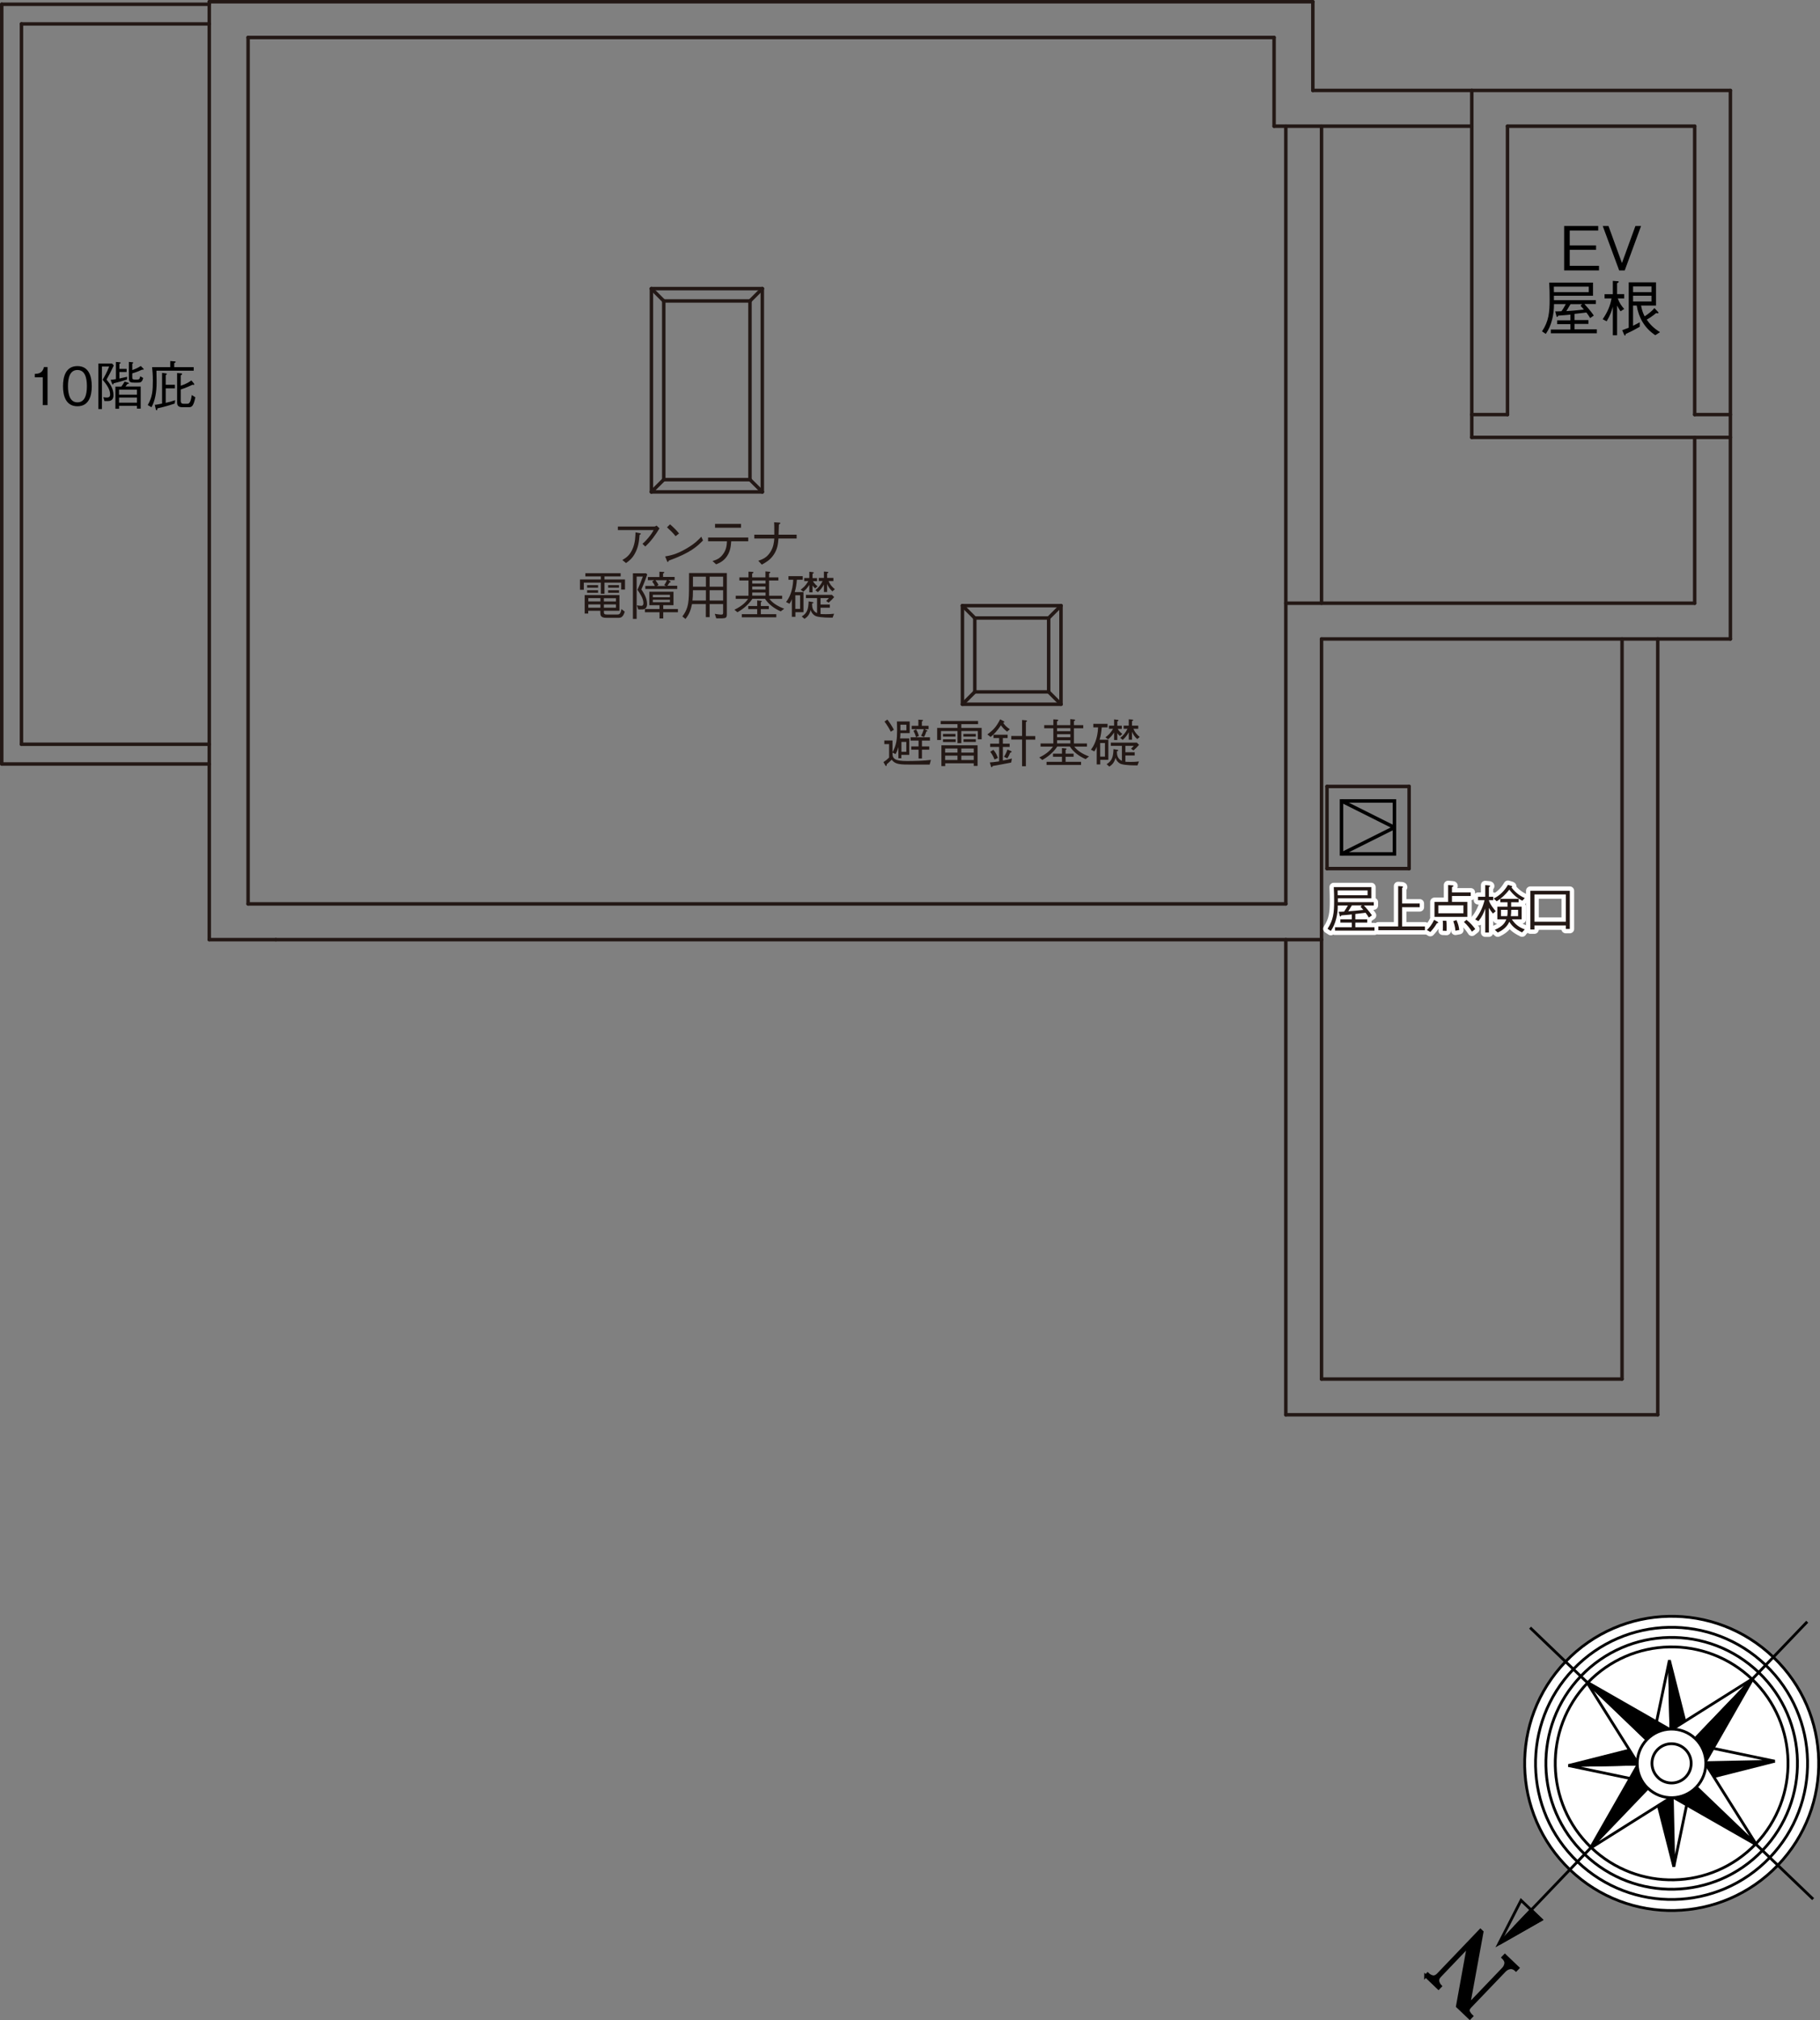 <?xml version="1.0" encoding="UTF-8"?>
<svg id="_レイヤー_1" data-name="レイヤー_1" xmlns="http://www.w3.org/2000/svg" viewBox="0 0 209.43 232.33">
  <rect x="0" y="0" width="209.43" height="232.33" fill="#808080" stroke="none"/>
  <defs>
    <style>
      .cls-1 {
        stroke-width: .32px;
      }

      .cls-1, .cls-2 {
        stroke: #000;
      }

      .cls-1, .cls-2, .cls-3, .cls-4 {
        fill: none;
      }

      .cls-2, .cls-3 {
        stroke-width: .4px;
      }

      .cls-5 {
        fill: #231815;
      }

      .cls-6 {
        fill: #fff;
      }

      .cls-3 {
        stroke: #231815;
      }

      .cls-3, .cls-4 {
        stroke-linecap: round;
        stroke-linejoin: round;
      }

      .cls-4 {
        stroke: #fff;
      }
    </style>
  </defs>
  <line class="cls-3" x1="190.76" y1="73.48" x2="190.76" y2="162.7"/>
  <line class="cls-3" x1="186.65" y1="73.48" x2="186.65" y2="158.59"/>
  <line class="cls-3" x1="199.12" y1="10.4" x2="169.36" y2="10.4"/>
  <line class="cls-3" x1="151.07" y1=".2" x2="151.07" y2="10.4"/>
  <line class="cls-3" x1="146.61" y1="4.31" x2="146.61" y2="14.51"/>
  <line class="cls-3" x1="146.61" y1="14.51" x2="169.36" y2="14.51"/>
  <line class="cls-3" x1="169.36" y1="10.4" x2="151.07" y2="10.4"/>
  <line class="cls-3" x1="190.76" y1="162.7" x2="147.96" y2="162.7"/>
  <line class="cls-3" x1="186.65" y1="158.59" x2="152.07" y2="158.59"/>
  <line class="cls-3" x1="195.01" y1="69.37" x2="147.96" y2="69.37"/>
  <line class="cls-3" x1="199.12" y1="73.48" x2="152.07" y2="73.48"/>
  <line class="cls-3" x1="122.09" y1="69.65" x2="122.09" y2="80.99"/>
  <line class="cls-3" x1="122.09" y1="69.65" x2="110.75" y2="69.65"/>
  <line class="cls-3" x1="120.67" y1="71.07" x2="112.17" y2="71.07"/>
  <line class="cls-3" x1="120.67" y1="71.07" x2="120.67" y2="79.57"/>
  <line class="cls-3" x1="122.09" y1="69.65" x2="120.67" y2="71.07"/>
  <line class="cls-3" x1="120.67" y1="79.57" x2="112.17" y2="79.57"/>
  <line class="cls-3" x1="122.09" y1="80.99" x2="110.75" y2="80.99"/>
  <line class="cls-3" x1="110.75" y1="80.99" x2="112.17" y2="79.57"/>
  <line class="cls-3" x1="112.17" y1="71.07" x2="112.17" y2="79.57"/>
  <line class="cls-3" x1="110.75" y1="69.65" x2="112.17" y2="71.07"/>
  <line class="cls-3" x1="110.75" y1="69.65" x2="110.75" y2="80.99"/>
  <line class="cls-3" x1="122.09" y1="80.99" x2="120.67" y2="79.57"/>
  <line class="cls-3" x1="147.96" y1="162.7" x2="147.96" y2="108.06"/>
  <line class="cls-3" x1="152.07" y1="158.59" x2="152.07" y2="108.06"/>
  <line class="cls-3" x1="152.07" y1="108.06" x2="152.07" y2="73.48"/>
  <line class="cls-3" x1="147.96" y1="103.95" x2="147.96" y2="69.37"/>
  <line class="cls-3" x1="152.07" y1="69.37" x2="152.07" y2="14.51"/>
  <line class="cls-3" x1="147.96" y1="69.37" x2="147.96" y2="14.51"/>
  <line class="cls-3" x1="146.61" y1="4.31" x2="28.55" y2="4.31"/>
  <line class="cls-3" x1="24.08" y1=".2" x2="151.07" y2=".2"/>
  <line class="cls-3" x1="24.08" y1=".2" x2="24.08" y2="108.06"/>
  <line class="cls-3" x1="28.55" y1="4.31" x2="28.55" y2="103.95"/>
  <line class="cls-3" x1="147.96" y1="103.95" x2="28.55" y2="103.95"/>
  <line class="cls-3" x1="24.08" y1=".49" x2=".2" y2=".49"/>
  <line class="cls-3" x1="24.08" y1="2.75" x2="2.47" y2="2.75"/>
  <line class="cls-3" x1="2.47" y1="2.75" x2="2.47" y2="85.59"/>
  <line class="cls-3" x1=".2" y1=".49" x2=".2" y2="87.86"/>
  <line class="cls-3" x1="2.47" y1="85.59" x2="24.08" y2="85.59"/>
  <line class="cls-3" x1=".2" y1="87.86" x2="24.08" y2="87.86"/>
  <line class="cls-3" x1="31.74" y1="108.06" x2="152.07" y2="108.06"/>
  <line class="cls-3" x1="24.08" y1="108.06" x2="31.74" y2="108.06"/>
  <line class="cls-3" x1="162.15" y1="99.89" x2="162.15" y2="90.44"/>
  <line class="cls-3" x1="152.7" y1="90.44" x2="162.15" y2="90.44"/>
  <line class="cls-3" x1="152.7" y1="99.89" x2="152.7" y2="90.44"/>
  <line class="cls-3" x1="152.7" y1="99.89" x2="162.15" y2="99.89"/>
  <line class="cls-3" x1="86.3" y1="55.16" x2="87.72" y2="56.57"/>
  <line class="cls-3" x1="86.3" y1="55.16" x2="86.3" y2="34.61"/>
  <line class="cls-3" x1="74.96" y1="33.19" x2="76.38" y2="34.61"/>
  <line class="cls-3" x1="86.3" y1="34.61" x2="87.72" y2="33.19"/>
  <line class="cls-3" x1="87.72" y1="56.57" x2="87.72" y2="33.19"/>
  <line class="cls-3" x1="74.96" y1="56.57" x2="87.72" y2="56.57"/>
  <line class="cls-3" x1="86.3" y1="55.16" x2="76.38" y2="55.16"/>
  <line class="cls-3" x1="74.96" y1="33.19" x2="74.96" y2="56.57"/>
  <line class="cls-3" x1="76.38" y1="34.61" x2="76.38" y2="55.16"/>
  <line class="cls-3" x1="74.96" y1="56.57" x2="76.38" y2="55.16"/>
  <line class="cls-3" x1="86.3" y1="34.61" x2="76.38" y2="34.61"/>
  <line class="cls-3" x1="87.72" y1="33.19" x2="74.96" y2="33.19"/>
  <line class="cls-3" x1="169.36" y1="50.3" x2="169.36" y2="10.4"/>
  <line class="cls-3" x1="195.01" y1="50.3" x2="195.01" y2="69.37"/>
  <line class="cls-3" x1="195.01" y1="14.51" x2="173.47" y2="14.51"/>
  <line class="cls-3" x1="173.47" y1="47.68" x2="169.36" y2="47.68"/>
  <line class="cls-3" x1="173.47" y1="47.68" x2="173.47" y2="14.51"/>
  <line class="cls-3" x1="195.01" y1="14.51" x2="195.01" y2="47.68"/>
  <line class="cls-3" x1="169.36" y1="50.3" x2="199.12" y2="50.3"/>
  <line class="cls-3" x1="195.01" y1="47.68" x2="199.12" y2="47.68"/>
  <line class="cls-3" x1="199.12" y1="10.4" x2="199.12" y2="73.48"/>
  <g>
    <line class="cls-2" x1="154.37" y1="98.21" x2="160.47" y2="95.16"/>
    <rect class="cls-2" x="154.37" y="92.11" width="6.09" height="6.09"/>
    <line class="cls-2" x1="160.47" y1="95.16" x2="154.37" y2="92.11"/>
  </g>
  <g>
    <polygon class="cls-1" points="177.36 220.76 175.03 218.54 172.47 223.54 177.36 220.76"/>
    <path class="cls-6" d="M180.65,215.01c6.75,6.47,17.46,6.23,23.93-.51,6.46-6.75,6.24-17.46-.51-23.92-6.75-6.47-17.46-6.24-23.92.51-6.47,6.75-6.24,17.46.51,23.93"/>
    <path class="cls-1" d="M180.65,215.01c6.75,6.47,17.46,6.23,23.93-.51,6.46-6.75,6.24-17.46-.51-23.92-6.75-6.47-17.46-6.24-23.92.51-6.47,6.75-6.24,17.46.51,23.93Z"/>
    <path class="cls-6" d="M181.52,214.09c6.24,5.98,16.15,5.77,22.13-.47,5.98-6.24,5.77-16.15-.47-22.13-6.24-5.98-16.15-5.77-22.13.47-5.98,6.24-5.78,16.15.47,22.13"/>
    <path class="cls-1" d="M181.52,214.09c6.24,5.98,16.15,5.77,22.13-.47,5.98-6.24,5.77-16.15-.47-22.13-6.24-5.98-16.15-5.77-22.13.47-5.98,6.24-5.78,16.15.47,22.13Z"/>
    <path class="cls-6" d="M182.34,213.24c5.77,5.53,14.94,5.34,20.47-.44,5.53-5.77,5.34-14.93-.43-20.47-5.78-5.53-14.94-5.34-20.47.43-5.53,5.78-5.34,14.94.44,20.47"/>
    <path class="cls-1" d="M182.34,213.24c5.77,5.53,14.94,5.34,20.47-.44,5.53-5.77,5.34-14.93-.43-20.47-5.78-5.53-14.94-5.34-20.47.43-5.53,5.78-5.34,14.94.44,20.47Z"/>
    <path class="cls-6" d="M183.09,212.46c5.34,5.12,13.82,4.94,18.94-.4,5.11-5.34,4.94-13.82-.4-18.94-5.34-5.12-13.82-4.94-18.94.4-5.12,5.34-4.94,13.82.4,18.94"/>
    <path class="cls-1" d="M183.09,212.46c5.34,5.12,13.82,4.94,18.94-.4,5.11-5.34,4.94-13.82-.4-18.94-5.34-5.12-13.82-4.94-18.94.4-5.12,5.34-4.94,13.82.4,18.94Z"/>
    <line class="cls-6" x1="208.64" y1="218.4" x2="176.07" y2="187.18"/>
    <line class="cls-1" x1="208.64" y1="218.4" x2="176.07" y2="187.18"/>
    <line class="cls-6" x1="207.96" y1="186.5" x2="174.33" y2="221.6"/>
    <line class="cls-1" x1="207.96" y1="186.5" x2="174.33" y2="221.6"/>
    <polygon class="cls-6" points="192.35 202.79 192.1 190.92 189.61 202.85 192.35 202.79"/>
    <polygon class="cls-1" points="192.35 202.79 192.1 190.92 189.61 202.85 192.35 202.79"/>
    <polygon points="195.09 202.74 192.1 190.92 192.35 202.79 195.09 202.74"/>
    <polygon class="cls-1" points="195.09 202.74 192.1 190.92 192.35 202.79 195.09 202.74"/>
    <polygon points="192.61 214.67 192.35 202.79 189.61 202.85 192.61 214.67"/>
    <polygon class="cls-1" points="192.61 214.67 192.35 202.79 189.61 202.85 192.61 214.67"/>
    <polygon class="cls-6" points="195.09 202.74 192.35 202.79 192.61 214.67 195.09 202.74"/>
    <polygon class="cls-1" points="195.09 202.74 192.35 202.79 192.61 214.67 195.09 202.74"/>
    <polygon class="cls-6" points="192.35 202.79 180.48 203.04 192.41 205.53 192.35 202.79"/>
    <polygon class="cls-1" points="192.35 202.79 180.48 203.04 192.41 205.53 192.35 202.79"/>
    <polygon points="192.29 200.05 180.48 203.04 192.35 202.79 192.29 200.05"/>
    <polygon class="cls-1" points="192.29 200.05 180.48 203.04 192.35 202.79 192.29 200.05"/>
    <polygon points="204.23 202.54 192.35 202.79 192.41 205.53 204.23 202.54"/>
    <polygon class="cls-1" points="204.23 202.54 192.35 202.79 192.41 205.53 204.23 202.54"/>
    <polygon class="cls-6" points="192.29 200.05 192.35 202.79 204.23 202.54 192.29 200.05"/>
    <polygon class="cls-1" points="192.29 200.05 192.35 202.79 204.23 202.54 192.29 200.05"/>
    <polygon class="cls-6" points="192.35 202.79 201.72 193.02 189.91 200.45 192.35 202.79"/>
    <polygon class="cls-1" points="192.35 202.79 201.72 193.02 189.91 200.45 192.35 202.79"/>
    <polygon points="194.8 205.13 201.72 193.02 192.35 202.79 194.8 205.13"/>
    <polygon class="cls-1" points="194.8 205.13 201.72 193.02 192.35 202.79 194.8 205.13"/>
    <polygon points="182.99 212.56 192.35 202.79 189.91 200.45 182.99 212.56"/>
    <polygon class="cls-1" points="182.99 212.56 192.35 202.79 189.91 200.45 182.99 212.56"/>
    <polygon class="cls-6" points="194.8 205.13 192.35 202.79 182.98 212.56 194.8 205.13"/>
    <polygon class="cls-1" points="194.8 205.13 192.35 202.79 182.98 212.56 194.8 205.13"/>
    <polygon class="cls-6" points="192.35 202.79 182.58 193.42 190.01 205.23 192.35 202.79"/>
    <polygon class="cls-1" points="192.35 202.79 182.58 193.42 190.01 205.23 192.35 202.79"/>
    <polygon points="194.7 200.35 182.58 193.42 192.35 202.79 194.7 200.35"/>
    <polygon class="cls-1" points="194.7 200.35 182.58 193.42 192.35 202.79 194.7 200.35"/>
    <polygon points="202.13 212.16 192.35 202.79 190.01 205.24 202.13 212.16"/>
    <polygon class="cls-1" points="202.13 212.16 192.35 202.79 190.01 205.24 202.13 212.16"/>
    <polygon class="cls-6" points="194.7 200.35 192.35 202.79 202.13 212.16 194.7 200.35"/>
    <polygon class="cls-1" points="194.7 200.35 192.35 202.79 202.13 212.16 194.7 200.35"/>
    <path class="cls-6" d="M189.62,205.64c1.58,1.51,4.08,1.45,5.58-.12,1.5-1.57,1.46-4.07-.12-5.58-1.58-1.51-4.07-1.45-5.58.12-1.51,1.57-1.46,4.08.11,5.58"/>
    <path class="cls-1" d="M189.62,205.64c1.58,1.51,4.08,1.45,5.58-.12,1.5-1.57,1.46-4.07-.12-5.58-1.58-1.51-4.07-1.45-5.58.12-1.51,1.57-1.46,4.08.11,5.58Z"/>
    <path class="cls-6" d="M190.79,204.42c.9.86,2.33.83,3.19-.07.86-.9.83-2.33-.07-3.19-.9-.86-2.33-.84-3.19.06-.86.9-.83,2.33.07,3.19"/>
    <path class="cls-1" d="M190.79,204.42c.9.86,2.33.83,3.19-.07.86-.9.83-2.33-.07-3.19-.9-.86-2.33-.84-3.19.06-.86.9-.83,2.33.07,3.19Z"/>
    <path d="M164.05,227.25l.23-.25c.18.18.38.28.59.33.21.03.41-.05.62-.27l4.86-5.08.2.19-1.53,8.36,3.95-4.12c.17-.18.27-.39.3-.61.03-.22-.09-.46-.33-.69l.23-.24,1.51,1.44-.23.24c-.21-.2-.44-.29-.67-.26-.24.04-.44.14-.61.31l-3.99,4.16c-.2.21-.27.39-.21.55.06.16.19.35.39.54l-.23.24-1.43-1.36,1.25-6.9-3.26,3.41c-.2.21-.28.42-.23.63.05.21.15.39.3.54l-.23.24-1.48-1.42Z"/>
    <path class="cls-1" d="M164.05,227.25l.23-.25c.18.18.38.28.59.33.21.03.41-.05.62-.27l4.86-5.08.2.19-1.53,8.36,3.95-4.12c.17-.18.27-.39.3-.61.03-.22-.09-.46-.33-.69l.23-.24,1.51,1.44-.23.24c-.21-.2-.44-.29-.67-.26-.24.04-.44.14-.61.31l-3.99,4.16c-.2.21-.27.39-.21.55.06.16.19.35.39.54l-.23.24-1.43-1.36,1.25-6.9-3.26,3.41c-.2.21-.28.42-.23.63.05.21.15.39.3.54l-.23.24-1.48-1.42Z"/>
    <polygon points="172.47 223.54 177.35 220.76 176.19 219.64 172.47 223.54"/>
    <polygon class="cls-1" points="172.47 223.54 177.35 220.76 176.19 219.64 172.47 223.54"/>
  </g>
  <g>
    <path d="M4.92,46.59v-3.2h-.92v-.39c.39-.02.88-.05,1.06-.79h.41v4.38h-.55Z"/>
    <path d="M8.91,46.72c-1.34,0-1.66-1.21-1.66-2.31s.32-2.31,1.66-2.31,1.65,1.22,1.65,2.31-.31,2.31-1.65,2.31ZM8.91,42.55c-.86,0-1.09.88-1.09,1.86s.25,1.86,1.09,1.86,1.09-.84,1.09-1.86-.25-1.86-1.09-1.86Z"/>
    <path d="M12.26,43.65c.39.48.8,1.04.8,1.78,0,.24-.05.53-.36.65-.14.05-.45.05-.68.04l-.13-.44c.11.02.26.04.41.04.34,0,.37-.21.37-.37,0-.56-.38-1.11-.86-1.68.23-.39.49-.84.75-1.52h-.83v4.89h-.41v-5.23h1.58l.19.22c-.33.71-.55,1.13-.83,1.62ZM14.63,43.64c-.58.19-1,.31-1.55.44-.02.05-.04.14-.1.14-.03,0-.05-.03-.08-.09l-.17-.45c.16-.01.2-.02.61-.08v-1.98l.41.04c.08,0,.13.02.13.07,0,.05-.06.08-.14.11v.58h.83v.36h-.83v.75c.48-.1.64-.14.89-.2l-.02.31ZM15.76,46.99v-.32h-2.06v.34h-.42v-2.55h.68c.16-.21.25-.35.38-.58l.41.13s.08.03.08.07c0,.05-.05.07-.17.08-.1.14-.13.17-.23.29h1.76v2.54h-.42ZM15.76,44.81h-2.06v.58h2.06v-.58ZM15.76,45.72h-2.06v.59h2.06v-.59ZM16.47,42.52s-.07,0-.11-.01c-.36.16-.67.29-1.14.43v.41c0,.21,0,.3.32.3h.18c.31,0,.34-.04.42-.38l.34.2c-.14.53-.35.53-.63.53h-.43c-.35,0-.59-.02-.59-.49v-1.89l.39.04c.07,0,.11.01.11.06,0,.04-.05.07-.11.11v.73c.37-.13.64-.25.98-.47l.29.29s.05.05.05.08-.04.05-.08.05Z"/>
    <path d="M18,42.63c0,.13.02.88.02,1.07,0,.1,0,.22,0,.34,0,1.02-.18,2.08-.59,2.79l-.43-.25c.54-.91.59-1.67.59-2.83,0-.65-.04-1.07-.09-1.53h2.09v-.7l.49.04c.05,0,.14.01.14.06,0,.04-.02.05-.17.14v.46h2.24v.41h-4.29ZM20.1,46.41c-.67.23-1.34.41-1.98.55-.04.2-.04.22-.1.22s-.08-.07-.09-.11l-.12-.52c.17,0,.27-.02.84-.14v-3.53l.48.07s.08.04.08.06c0,.04-.1.1-.14.13v1.11h1.06v.41h-1.06v1.67c.36-.08.77-.19,1.09-.31l-.06.41ZM21.76,46.83h-.79c-.56,0-.59-.34-.59-.53v-3.4l.49.04c.05,0,.09.04.09.07,0,.05-.02.06-.16.16v1.19c.65-.21.99-.44,1.22-.61l.29.34s.04.08.04.11c0,.04-.02.07-.07.07-.04,0-.08-.01-.13-.03-.24.13-.82.38-1.35.55v1.26c0,.22.03.38.32.38h.47c.29,0,.4-.48.48-1l.41.26c-.2.94-.37,1.14-.73,1.14Z"/>
  </g>
  <g>
    <g>
      <path class="cls-4" d="M153.62,107.02v-.39h1.93v-.53h-1.31v-.38h1.31v-.56c-.11.01-.64.07-.75.07-.19.02-.31.02-.45.04-.02.05-.06.13-.11.13-.04,0-.05-.03-.07-.1l-.12-.45c.13,0,.19.01.62-.02.18-.25.32-.5.43-.7h-1.16c0,.5-.05.99-.17,1.47-.15.62-.35,1.04-.63,1.46l-.38-.25c.67-1,.76-1.85.76-3.17,0-.54-.01-1.08-.04-1.62h4.32v1.29h-3.85v.44h4.13v.38h-1.13c.62.69.82.98.92,1.14l-.36.25c-.12-.21-.2-.32-.37-.55-.44.05-.52.06-1.18.14v.61h1.37v.38h-1.37v.53h2.2v.39h-4.54ZM157.37,102.4h-3.45c.01.26.01.29.01.55h3.44v-.55ZM156.56,104.28l.14-.16h-1.14c-.07.11-.35.59-.41.68.47-.04.95-.07,1.73-.16-.02-.02-.19-.23-.33-.37Z"/>
      <path class="cls-4" d="M158.61,106.97v-.43h2.28v-4.64l.44.03s.12.02.12.07c0,.05-.04.07-.11.11v1.79h2.03v.43h-2.03v2.21h2.63v.43h-5.36Z"/>
      <path class="cls-4" d="M164.2,106.95c.29-.28.56-.61.83-1.17l.37.21s.1.06.1.11c0,.06-.07.06-.15.07-.29.49-.54.77-.76,1.01l-.38-.22ZM166.64,101.78l.47.04c.08,0,.14.01.14.06,0,.07-.1.11-.17.14v.61h2.16v.41h-2.16v.68h1.77v1.72h-3.78v-1.72h1.57v-1.94ZM168.4,105.03v-.92h-2.89v.92h2.89ZM166.43,105.89c.02.16.04.37.04.74,0,.19,0,.32-.01.42l-.44-.02c0-.1.02-.26.02-.53,0-.29,0-.47-.02-.61h.41ZM167.6,105.81c.19.42.28.76.32,1.14l-.44.08c-.05-.52-.16-.86-.25-1.09l.37-.13ZM168.75,105.78c.52.41.83.82,1.01,1.06l-.38.3c-.24-.38-.52-.74-.92-1.11l.29-.25Z"/>
      <path class="cls-4" d="M171.79,105.05c-.17-.19-.28-.34-.46-.65v2.84h-.42v-2.76c-.17.5-.37.95-.78,1.45l-.38-.2c.45-.5.88-1.36,1.08-2.21h-.75v-.39h.83v-1.34l.45.04c.07,0,.11.04.11.07,0,.02,0,.03-.14.14v1.09h.5v.39h-.5c.04.13.08.32.35.71.18.26.34.44.44.56l-.34.28ZM175.18,103.59c-.49-.25-1-.62-1.5-1.28-.59.75-1.09,1.11-1.45,1.34l-.35-.32c.7-.34,1.25-.89,1.64-1.57l.41.12c.05.02.08.04.08.07,0,.04-.01.04-.08.11.26.35.77.89,1.53,1.22l-.29.31ZM175.16,107.23c-.86-.39-1.24-.84-1.48-1.23-.1.22-.37.81-1.33,1.24l-.34-.31c.95-.41,1.19-.85,1.32-1.21h-1.03v-1.45h1.17v-.51h-.83v-.39h2.11v.39h-.86v.51h1.21v1.45h-1.13c.35.53.76.9,1.49,1.16l-.32.35ZM172.72,104.63v.73h.72c.05-.32.05-.62.04-.73h-.76ZM174.69,104.63h-.79c0,.33-.02.5-.05.73h.84v-.73Z"/>
      <path class="cls-4" d="M180.18,106.83v-.4h-3.61v.46h-.47v-4.45h4.54v4.39h-.47ZM180.18,102.86h-3.61v3.14h3.61v-3.14Z"/>
    </g>
    <g>
      <path class="cls-5" d="M153.62,107.02v-.39h1.93v-.53h-1.31v-.38h1.31v-.56c-.11.01-.64.07-.75.07-.19.02-.31.02-.45.04-.02.05-.06.13-.11.13-.04,0-.05-.03-.07-.1l-.12-.45c.13,0,.19.01.62-.02.18-.25.32-.5.43-.7h-1.16c0,.5-.05.99-.17,1.47-.15.62-.35,1.04-.63,1.46l-.38-.25c.67-1,.76-1.85.76-3.17,0-.54-.01-1.08-.04-1.62h4.32v1.29h-3.85v.44h4.13v.38h-1.13c.62.69.82.98.92,1.14l-.36.25c-.12-.21-.2-.32-.37-.55-.44.05-.52.06-1.18.14v.61h1.37v.38h-1.37v.53h2.2v.39h-4.54ZM157.37,102.4h-3.45c.01.26.01.29.01.55h3.44v-.55ZM156.56,104.28l.14-.16h-1.14c-.07.11-.35.59-.41.68.47-.04.95-.07,1.73-.16-.02-.02-.19-.23-.33-.37Z"/>
      <path class="cls-5" d="M158.61,106.97v-.43h2.28v-4.64l.44.03s.12.02.12.07c0,.05-.04.07-.11.11v1.79h2.03v.43h-2.03v2.21h2.63v.43h-5.36Z"/>
      <path class="cls-5" d="M164.2,106.95c.29-.28.56-.61.83-1.17l.37.21s.1.06.1.11c0,.06-.07.06-.15.07-.29.49-.54.77-.76,1.01l-.38-.22ZM166.64,101.78l.47.04c.08,0,.14.01.14.06,0,.07-.1.11-.17.14v.61h2.16v.41h-2.16v.68h1.77v1.72h-3.78v-1.72h1.57v-1.94ZM168.4,105.03v-.92h-2.89v.92h2.89ZM166.43,105.89c.02.16.04.37.04.74,0,.19,0,.32-.01.42l-.44-.02c0-.1.02-.26.02-.53,0-.29,0-.47-.02-.61h.41ZM167.6,105.81c.19.42.28.76.32,1.14l-.44.08c-.05-.52-.16-.86-.25-1.09l.37-.13ZM168.75,105.78c.52.41.83.82,1.01,1.06l-.38.3c-.24-.38-.52-.74-.92-1.11l.29-.25Z"/>
      <path class="cls-5" d="M171.79,105.05c-.17-.19-.28-.34-.46-.65v2.84h-.42v-2.76c-.17.5-.37.95-.78,1.45l-.38-.2c.45-.5.88-1.36,1.08-2.21h-.75v-.39h.83v-1.34l.45.04c.07,0,.11.04.11.07,0,.02,0,.03-.14.14v1.09h.5v.39h-.5c.04.13.08.32.35.71.18.26.34.44.44.56l-.34.28ZM175.18,103.59c-.49-.25-1-.62-1.5-1.28-.59.75-1.09,1.11-1.45,1.34l-.35-.32c.7-.34,1.25-.89,1.64-1.57l.41.12c.05.02.08.04.08.07,0,.04-.01.04-.08.11.26.35.77.89,1.53,1.22l-.29.31ZM175.16,107.23c-.86-.39-1.24-.84-1.48-1.23-.1.22-.37.81-1.33,1.24l-.34-.31c.95-.41,1.19-.85,1.32-1.21h-1.03v-1.45h1.17v-.51h-.83v-.39h2.11v.39h-.86v.51h1.21v1.45h-1.13c.35.53.76.9,1.49,1.16l-.32.35ZM172.72,104.63v.73h.72c.05-.32.05-.62.04-.73h-.76ZM174.69,104.63h-.79c0,.33-.02.5-.05.73h.84v-.73Z"/>
      <path class="cls-5" d="M180.18,106.83v-.4h-3.61v.46h-.47v-4.45h4.54v4.39h-.47ZM180.18,102.86h-3.61v3.14h3.61v-3.14Z"/>
    </g>
  </g>
  <g>
    <path d="M179.99,31.1v-5.11h3.92v.52h-3.28v1.71h3.03v.51h-3.03v1.84h3.37v.53h-4.01Z"/>
    <path d="M186.96,31.1h-.64l-1.89-5.11h.66l1.55,4.26,1.55-4.26h.65l-1.88,5.11Z"/>
    <path d="M178.46,38.36v-.46h2.25v-.62h-1.53v-.44h1.53v-.66c-.13.01-.75.08-.87.08-.22.02-.36.03-.53.04-.03.06-.07.15-.13.15-.04,0-.06-.04-.08-.11l-.14-.53c.15,0,.22.01.72-.02.21-.29.38-.59.5-.82h-1.36c0,.58-.06,1.16-.2,1.72-.18.73-.41,1.21-.74,1.71l-.44-.29c.78-1.17.88-2.17.88-3.71,0-.63-.01-1.27-.05-1.9h5.04v1.51h-4.5v.51h4.83v.44h-1.32c.73.8.96,1.15,1.08,1.33l-.42.29c-.14-.25-.23-.37-.43-.64-.52.06-.6.07-1.37.16v.71h1.6v.44h-1.6v.62h2.57v.46h-5.3ZM182.83,32.96h-4.03c.01.3.01.34.01.64h4.01v-.64ZM181.88,35.16l.17-.18h-1.33c-.08.13-.41.69-.48.8.55-.04,1.11-.08,2.02-.18-.02-.02-.22-.27-.38-.43Z"/>
    <path d="M186.48,35.8c-.13-.18-.22-.32-.4-.66v3.42h-.49v-3.29c-.12.43-.27.94-.71,1.68l-.46-.24c.57-.82.88-1.58,1.02-2.39h-.8v-.49h.95v-1.53l.53.04c.06,0,.15,0,.15.07,0,.07-.12.13-.19.16v1.26h.82v.49h-.74c.2.55.43.86.74,1.21l-.42.27ZM190.48,38.55c-1.27-.83-1.93-2.08-2.14-3.41h-.42v2.32c.32-.15.59-.3.77-.4v.52c-.67.38-1.06.58-1.62.83,0,.06,0,.18-.08.18-.04,0-.07-.04-.09-.08l-.23-.54c.31-.11.55-.2.75-.28v-5.22h3.14v2.67h-1.72c.08.43.18.79.41,1.24.41-.27.81-.57,1.13-.95l.42.45s.05.08.05.09c0,.06-.07.06-.11.06-.05,0-.07,0-.16-.03-.39.32-.69.53-1.09.76.36.52.79.98,1.53,1.44l-.53.34ZM190.04,32.94h-2.12v.66h2.12v-.66ZM190.04,34.01h-2.12v.66h2.12v-.66Z"/>
  </g>
  <g>
    <path class="cls-5" d="M71.1,60.97v-.42h4.23s.14-.04.22-.11l.34.32c-.46.76-.98,1.49-1.64,2.09l-.32-.31c.14-.12.32-.28.68-.7.38-.46.48-.65.6-.88h-4.11ZM71.61,64.41c.5-.31.91-.58,1.24-1.43.25-.67.26-1.26.28-1.76l.52.1c.06.01.09.04.09.07,0,.04-.01.05-.14.12-.08.87-.15,1.47-.6,2.25-.26.43-.46.63-.96.99l-.42-.34Z"/>
    <path class="cls-5" d="M80.89,62.16c-.67.67-1.4,1.4-3.93,2.31,0,.01-.07.16-.11.16-.05,0-.08-.07-.11-.15l-.2-.49c.59-.11,1.25-.22,2.35-.85,1.04-.59,1.46-1.04,1.81-1.42l.2.44ZM77.74,61.66c-.29-.37-.64-.7-.99-1.02l.35-.34c.19.16.7.61,1.04,1.05l-.4.31Z"/>
    <path class="cls-5" d="M84.14,62.26c-.04.54-.09,1.1-.47,1.68-.38.58-.86.79-1.26.96l-.42-.38c.4-.13.84-.26,1.23-.82.38-.53.41-1.03.43-1.45h-2.17v-.44h4.62v.44h-1.95ZM85.27,60.69h-2.99v-.44h2.99v.44Z"/>
    <path class="cls-5" d="M91.67,61.49v.44h-2.09c-.05.62-.11,1.23-.56,1.88-.41.6-.9.87-1.36,1.12l-.4-.44c.5-.18.97-.35,1.39-1.01.36-.57.41-1.1.45-1.55h-2.3v-.44h2.3c0-.88,0-1.25-.02-1.43l.61.04c.07,0,.11.04.11.07s-.1.11-.17.16c-.03.76-.03.85-.04,1.16h2.08Z"/>
    <path class="cls-5" d="M69.15,67h-1.97v.82h-.44v-1.18h2.4v-.35h-1.78v-.37h4.06v.37h-1.86v.35h2.36v1.16h-.44v-.8h-1.92v1.28h-.42v-1.28ZM69.49,70.25v.14c0,.22.07.28.37.28h1.15c.2,0,.4,0,.5-.63l.38.3c-.2.71-.52.71-.75.71h-1.36c-.7,0-.7-.32-.7-.65v-.16h-1.39v.32h-.41v-2.13h4v1.81h-1.8ZM67.56,67.58v-.29h1.26v.29h-1.26ZM67.56,68.17v-.29h1.26v.29h-1.26ZM69.09,69.16v-.37h-1.39v.37h1.39ZM69.09,69.89v-.38h-1.39v.38h1.39ZM70.88,68.8h-1.39v.37h1.39v-.37ZM70.88,69.89v-.38h-1.39v.38h1.39ZM69.98,67.58v-.29h1.25v.29h-1.25ZM69.98,68.17v-.29h1.25v.29h-1.25Z"/>
    <path class="cls-5" d="M73.81,67.79c.28.43.65,1,.65,1.68,0,.23-.07.47-.31.57-.11.05-.23.05-.7.05l-.16-.47c.17.02.4.05.51.05.17,0,.24-.13.24-.31,0-.53-.41-1.13-.69-1.53.23-.5.41-.92.62-1.52h-.71v4.86h-.43v-5.24h1.52l.13.14c-.31.89-.54,1.4-.67,1.7ZM76.32,70.41v.71h-.43v-.71h-1.68v-.37h1.68v-.44h-1.17v-1.55h2.78v1.55h-1.18v.44h1.69v.37h-1.69ZM74.26,67.75v-.37h1.1c-.07-.15-.16-.31-.31-.5l.23-.16h-.73v-.36h1.33v-.61l.46.02c.07,0,.1.02.1.06,0,.05-.06.08-.14.13v.39h1.33v.36h-.73l.22.14s.06.04.06.07c0,.06-.1.06-.14.07-.09.16-.16.26-.24.37h1.13v.37h-3.69ZM77.09,68.4h-1.97v.28h1.97v-.28ZM77.09,68.97h-1.97v.28h1.97v-.28ZM75.42,66.73c.13.16.23.3.36.53l-.19.13h1.04l-.2-.11c.17-.23.25-.4.31-.55h-1.33Z"/>
    <path class="cls-5" d="M83.16,71.11h-.74l-.17-.52c.15.03.55.09.76.09.19,0,.2-.1.2-.23v-.98h-1.55v1.5h-.44v-1.5h-1.59c-.14.67-.3,1.15-.75,1.71l-.36-.29c.58-.74.67-1.41.72-1.94.05-.57.05-1.12.05-3.05h4.35v4.76c0,.32-.08.44-.49.44ZM81.23,67.88h-1.49c0,.61-.02.86-.06,1.18h1.55v-1.18ZM81.23,66.32h-1.49v1.15h1.49v-1.15ZM83.21,66.32h-1.55v1.15h1.55v-1.15ZM83.21,67.88h-1.55v1.18h1.55v-1.18Z"/>
    <path class="cls-5" d="M88.53,68.86c.39.53,1.07.91,1.71,1.14l-.4.31c-.72-.32-1.38-.79-1.81-1.45h-1.45c-.56.86-1.39,1.36-1.72,1.55l-.35-.29c.98-.47,1.38-.97,1.58-1.25h-1.43v-.36h1.47v-1.75h-1.05v-.36h1.05v-.66l.4.02c.05,0,.17.01.17.07,0,.02-.03.08-.15.14v.43h1.53v-.69l.41.04c.07,0,.15.02.15.07,0,.06-.09.1-.14.12v.46h1.07v.36h-1.07v1.75h1.5v.36h-1.47ZM87.53,69.09c.09,0,.13.03.13.07,0,.05-.08.08-.11.1v.43h.92v.36h-.92v.58h1.78v.36h-3.97v-.36h1.77v-.58h-1.03v-.36h1.03v-.64l.4.04ZM88.09,66.76h-1.53v.35h1.53v-.35ZM88.09,67.45h-1.53v.35h1.53v-.35ZM86.56,68.14v.36h1.53v-.36h-1.53Z"/>
    <path class="cls-5" d="M91.53,70.4v.53h-.41v-2.03c-.13.34-.23.46-.28.53l-.39-.2c.34-.41.77-1.21.83-2.56h-.55v-.41h1.64v.41h-.67c-.04.48-.1.96-.25,1.42h1.01v2.31h-.94ZM92.07,68.46h-.55v1.56h.55v-1.56ZM93.8,67.65c-.17-.13-.24-.22-.3-.33v.8h-.37v-.86c-.25.38-.45.59-.69.78l-.31-.23c.19-.13.56-.41.88-.98h-.47v-.36h.59v-.72l.4.05c.1.01.11.05.11.07,0,.04-.06.07-.14.11v.5h.52v.36h-.47c.17.29.36.45.53.58l-.28.25ZM95.81,71.03c-.26,0-1.38.01-1.88-.16-.27-.09-.56-.37-.64-.72-.15.55-.38.8-.72,1.02l-.31-.28c.65-.39.76-.89.79-1.73l.42.07c.1.02.14.05.14.08,0,.04-.01.04-.16.09,0,.04,0,.09,0,.17,0,.66.43.87.57.94v-1.73h-1.28v-.37h3l.25.26c-.2.24-.38.41-.64.64l-.28-.2c.12-.11.19-.19.32-.33h-.97v.74h1.07v.37h-1.07v.72c.13.01.31.02.6.02.32,0,.64-.01.96-.05l-.17.45ZM95.78,68c-.32-.28-.47-.55-.6-.84v.92h-.37v-.86c-.23.41-.44.65-.7.88l-.28-.23c.35-.29.62-.6.83-1.05h-.44v-.36h.59v-.73l.37.03c.13.01.14.05.14.07,0,.04-.03.05-.14.11v.52h.72v.36h-.55c.17.45.48.74.72.94l-.29.25Z"/>
  </g>
  <g>
    <path class="cls-5" d="M106.98,87.93h-1.85c-1.59,0-2.09,0-2.52-.56-.21.21-.35.33-.57.52,0,.11-.01.2-.08.2-.05,0-.07-.04-.1-.1l-.2-.35c.27-.17.44-.31.65-.52v-1.55h-.55v-.41h.94v1.35c.46-.83.53-1.51.53-2.51,0-.48-.02-.82-.02-1.03h1.47v1.34h-1.07c0,.26-.01.39-.04.61h1.06v1.89h-.91v.39h-.34v-1.28c-.1.32-.16.51-.33.8l-.35-.17v.11c0,.61.31.86,1.68.86.77,0,2-.03,2.74-.13l-.14.52ZM102.51,84.15c-.2-.39-.41-.74-.73-1.17l.33-.23c.28.37.49.68.75,1.17l-.35.23ZM104.31,83.34h-.7c0,.31,0,.34,0,.65h.69v-.65ZM104.29,85.32h-.56v1.14h.56v-1.14ZM106.09,85.17v.67h.84v.37h-.84v1.02h-.39v-1.02h-.84v-.37h.84v-.67h-.92v-.38h2.23v.38h-.92ZM106.39,83.85l.26.14s.08.04.08.07c0,.04-.06.05-.14.06-.08.29-.16.46-.26.64l-.34-.14c.11-.2.22-.44.31-.77h-1.39v-.38h.77v-.71l.41.03c.06,0,.12,0,.12.05,0,.06-.09.11-.13.13v.5h.77v.38h-.48ZM105.41,84.78c-.08-.28-.16-.48-.3-.75l.31-.16c.11.2.22.43.32.76l-.34.15Z"/>
    <path class="cls-5" d="M112.52,85.02v-.95h-1.9v1.39h-.44v-1.39h-1.9v1.03h-.44v-1.39h2.34v-.43h-1.93v-.37h4.3v.37h-1.93v.43h2.34v1.31h-.44ZM112.05,88.09v-.31h-3.28v.32h-.44v-2.39h4.16v2.37h-.44ZM108.51,84.71v-.31h1.44v.31h-1.44ZM108.51,85.33v-.31h1.46v.31h-1.46ZM110.18,86.08h-1.42v.47h1.42v-.47ZM110.18,86.9h-1.42v.5h1.42v-.5ZM112.05,86.08h-1.43v.47h1.43v-.47ZM112.05,86.9h-1.43v.5h1.43v-.5ZM110.86,84.71v-.31h1.43v.31h-1.43ZM110.87,85.32v-.31h1.42v.31h-1.42Z"/>
    <path class="cls-5" d="M113.62,84.45c.67-.48,1.04-.88,1.47-1.73l.41.22s.08.05.08.08c0,.07-.1.08-.15.09.19.3.42.52.77.75l-.31.28c-.38-.29-.56-.52-.71-.73-.4.6-.77,1.01-1.19,1.34l-.37-.29ZM115.4,87.46c.52-.09.85-.18,1.04-.23l-.08.46c-.93.19-1.4.27-2.13.4-.03.07-.07.14-.11.14-.04,0-.07-.05-.08-.08l-.14-.47c.32-.02.54-.05,1.07-.12v-1.66h-1.03v-.38h1.03v-.64h-.65v-.39h1.63v.39h-.55v.64h.78v.38h-.78v1.57ZM114.31,86.23c.31.35.43.68.52.94l-.39.17c-.13-.34-.28-.61-.49-.89l.36-.22ZM115.53,87.03c.14-.22.27-.45.4-.83l.41.17s.07.04.07.08c0,.07-.1.09-.16.1-.11.28-.19.43-.33.66l-.38-.17ZM117.61,85.05h-1.24v-.41h1.24v-1.84l.46.04s.11.02.11.07c0,.05-.07.09-.13.13v1.61h1.08v.41h-1.08v3.06h-.44v-3.06Z"/>
    <path class="cls-5" d="M123.61,85.85c.39.53,1.07.91,1.71,1.14l-.4.31c-.72-.32-1.38-.79-1.81-1.45h-1.45c-.56.86-1.39,1.36-1.72,1.55l-.35-.29c.98-.47,1.38-.97,1.58-1.25h-1.43v-.36h1.47v-1.75h-1.05v-.36h1.05v-.66l.4.02c.05,0,.17.01.17.07,0,.02-.03.08-.15.14v.43h1.53v-.69l.41.04c.07,0,.15.02.15.07,0,.06-.09.1-.14.12v.46h1.07v.36h-1.07v1.75h1.5v.36h-1.47ZM122.6,86.07c.09,0,.13.03.13.07,0,.05-.08.08-.11.1v.43h.92v.36h-.92v.58h1.78v.36h-3.97v-.36h1.77v-.58h-1.03v-.36h1.03v-.64l.4.04ZM123.17,83.74h-1.53v.35h1.53v-.35ZM123.17,84.43h-1.53v.35h1.53v-.35ZM121.64,85.13v.36h1.53v-.36h-1.53Z"/>
    <path class="cls-5" d="M126.61,87.38v.53h-.41v-2.03c-.13.34-.23.46-.28.53l-.39-.2c.34-.41.77-1.21.83-2.56h-.55v-.41h1.64v.41h-.67c-.04.48-.1.96-.25,1.42h1.01v2.31h-.94ZM127.15,85.45h-.55v1.56h.55v-1.56ZM128.87,84.63c-.17-.13-.24-.22-.3-.33v.8h-.37v-.86c-.25.38-.46.59-.69.78l-.31-.23c.19-.13.56-.41.88-.98h-.47v-.36h.59v-.72l.4.05c.1.01.11.05.11.07,0,.04-.06.07-.14.11v.5h.52v.36h-.47c.17.29.36.45.53.58l-.28.25ZM130.89,88.02c-.26,0-1.38.01-1.88-.16-.27-.09-.56-.37-.64-.72-.15.55-.38.8-.72,1.02l-.31-.28c.65-.39.76-.89.79-1.73l.42.07c.1.02.14.05.14.08,0,.04-.01.04-.16.09,0,.04,0,.09,0,.17,0,.66.43.87.57.94v-1.73h-1.28v-.37h3l.25.26c-.2.24-.38.41-.64.64l-.28-.2c.12-.11.19-.19.32-.33h-.97v.74h1.07v.37h-1.07v.72c.13.01.31.02.6.02.32,0,.64-.01.96-.05l-.17.45ZM130.86,84.99c-.32-.28-.47-.55-.6-.84v.92h-.37v-.86c-.23.41-.44.65-.7.88l-.28-.23c.35-.29.62-.6.83-1.05h-.44v-.36h.59v-.73l.37.03c.13.01.14.05.14.07,0,.04-.03.05-.14.11v.52h.72v.36h-.55c.17.45.48.74.72.94l-.29.25Z"/>
  </g>
</svg>